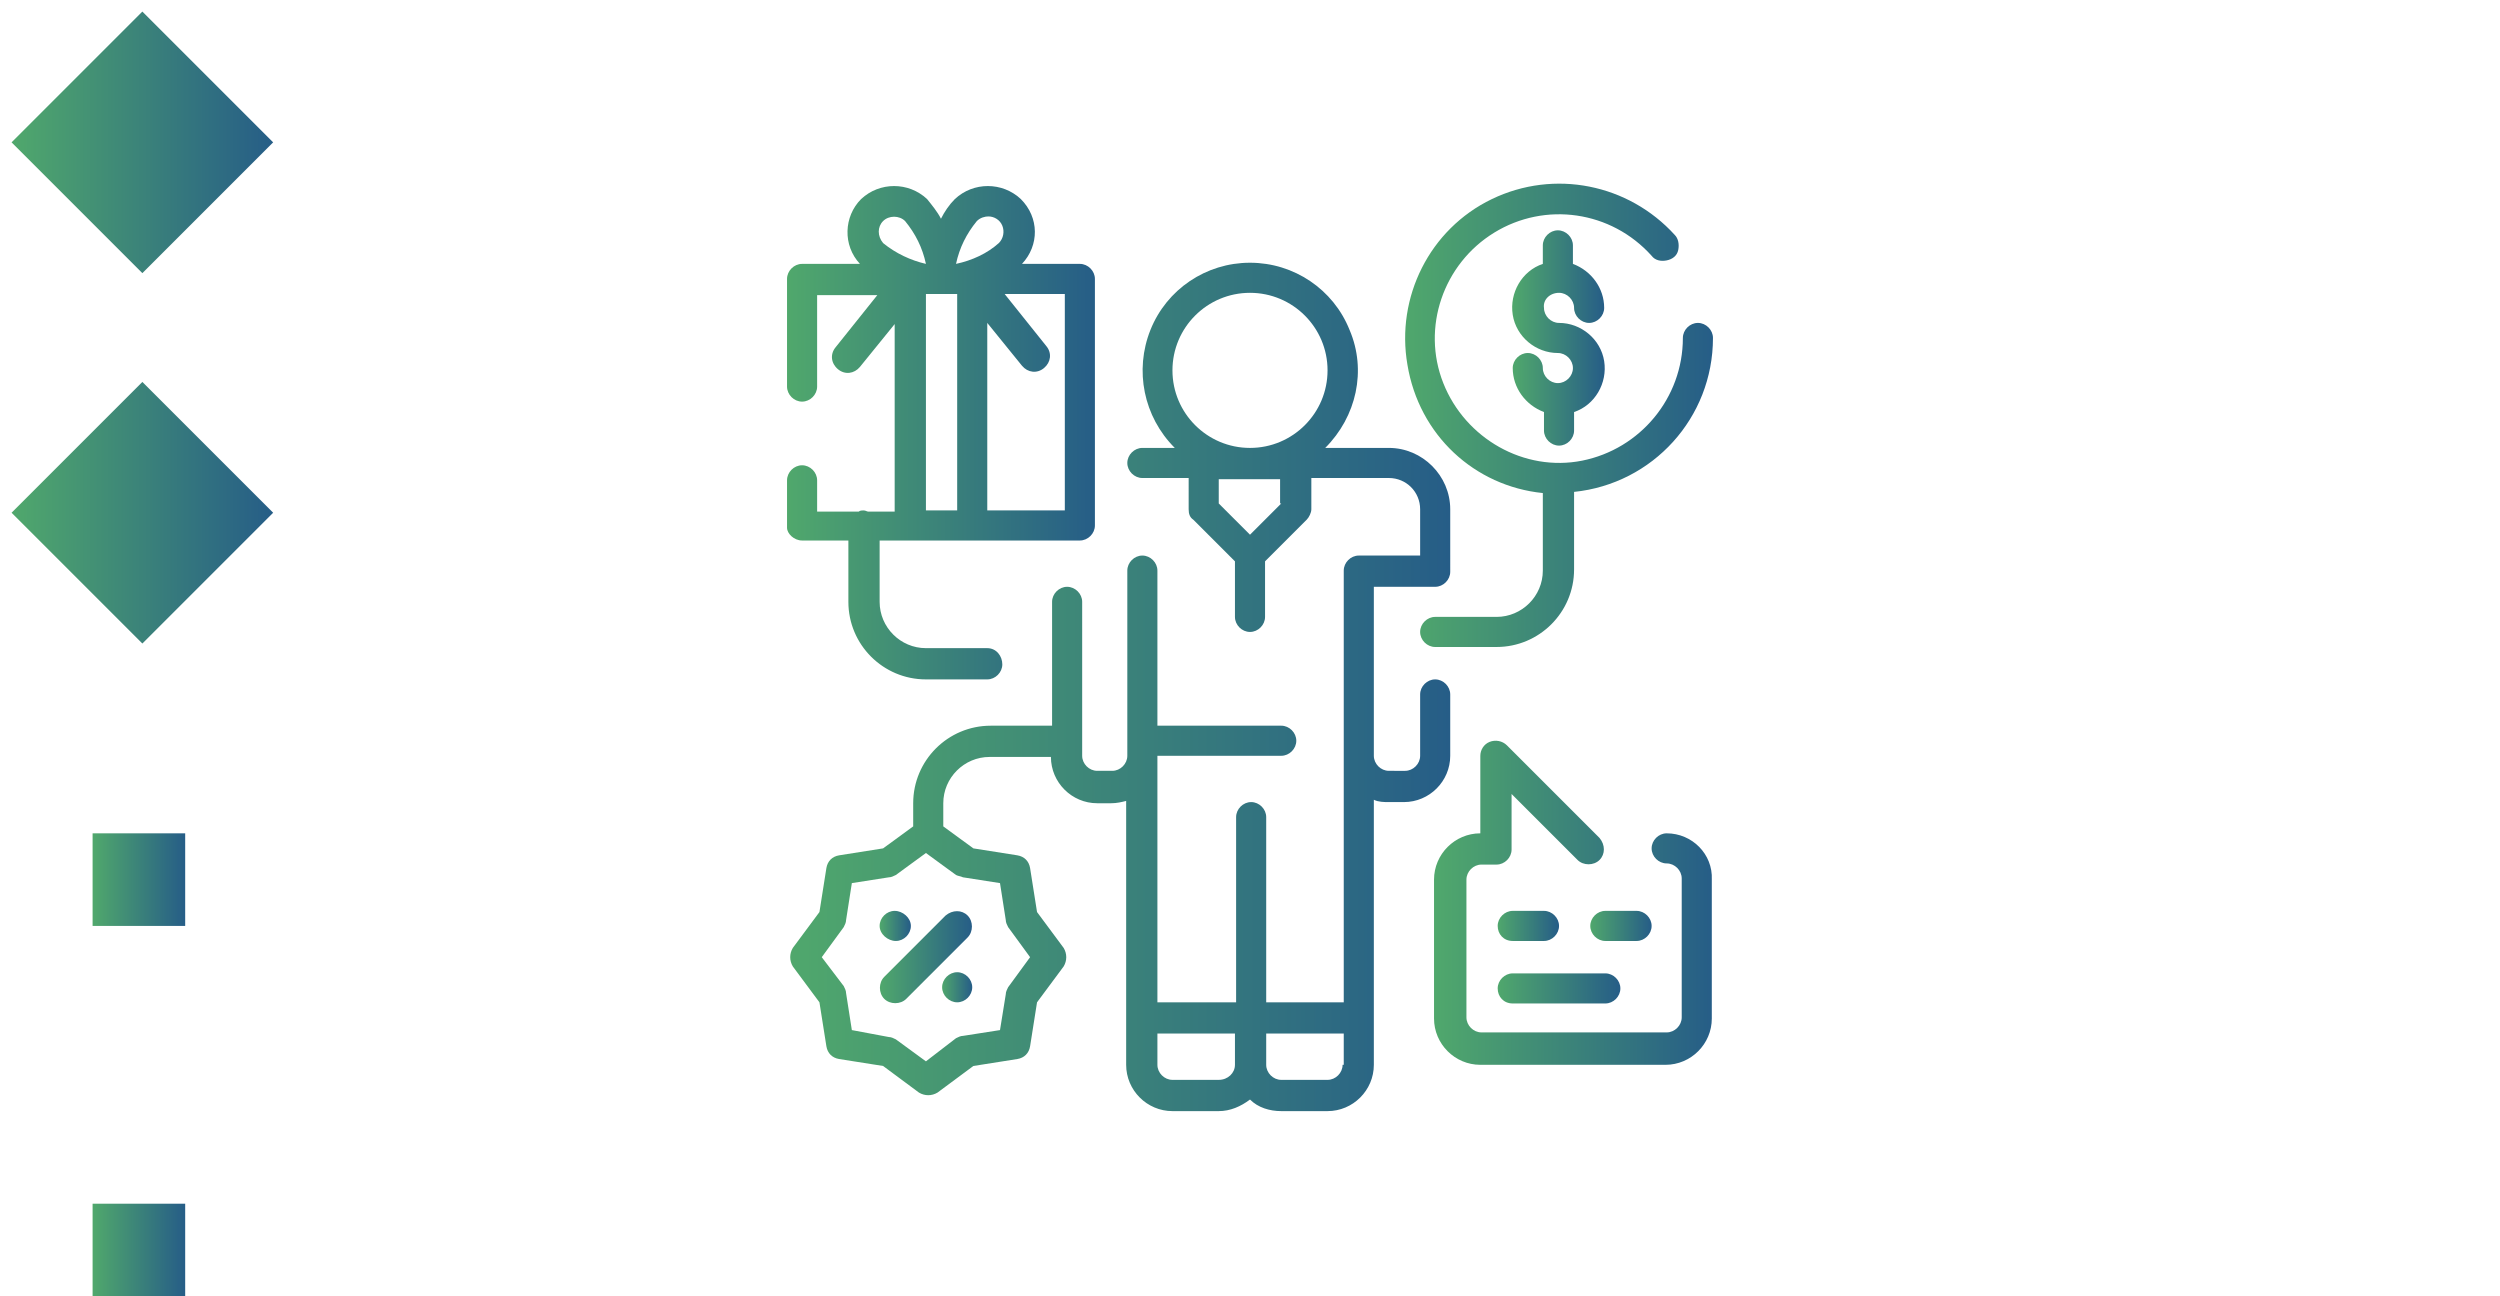 <?xml version="1.0" encoding="utf-8"?>
<!-- Generator: Adobe Illustrator 25.0.1, SVG Export Plug-In . SVG Version: 6.00 Build 0)  -->
<svg version="1.1" id="Camada_1" xmlns="http://www.w3.org/2000/svg" xmlns:xlink="http://www.w3.org/1999/xlink" x="0px" y="0px"
	 viewBox="0 0 216 112" style="enable-background:new 0 0 216 112;" xml:space="preserve">
<style type="text/css">
	.st0{fill:url(#SVGID_1_);}
	.st1{fill:url(#SVGID_2_);}
	.st2{fill:url(#SVGID_3_);}
	.st3{fill:url(#SVGID_4_);}
	.st4{fill:url(#SVGID_5_);}
	.st5{fill:url(#SVGID_6_);}
	.st6{fill:url(#SVGID_7_);}
	.st7{fill:url(#SVGID_8_);}
	.st8{fill:url(#SVGID_9_);}
	.st9{fill:url(#SVGID_10_);}
	.st10{fill:url(#SVGID_11_);}
	.st11{fill:url(#SVGID_12_);}
	.st12{fill:url(#SVGID_13_);}
	.st13{fill:url(#SVGID_14_);}
	.st14{fill:url(#SVGID_15_);}
</style>
<linearGradient id="SVGID_1_" gradientUnits="userSpaceOnUse" x1="8" y1="38" x2="16" y2="38" gradientTransform="matrix(1 0 0 -1 0 114)">
	<stop  offset="0" style="stop-color:#50A86C"/>
	<stop  offset="1" style="stop-color:#265D87"/>
</linearGradient>
<rect x="8" y="72" class="st0" width="8" height="8"/>
<linearGradient id="SVGID_2_" gradientUnits="userSpaceOnUse" x1="8" y1="6" x2="16" y2="6" gradientTransform="matrix(1 0 0 -1 0 114)">
	<stop  offset="0" style="stop-color:#50A86C"/>
	<stop  offset="1" style="stop-color:#265D87"/>
</linearGradient>
<rect x="8" y="104" class="st1" width="8" height="8"/>
<linearGradient id="SVGID_3_" gradientUnits="userSpaceOnUse" x1="1" y1="69.7" x2="23.627" y2="69.7" gradientTransform="matrix(1 0 0 -1 0 114)">
	<stop  offset="0" style="stop-color:#50A86C"/>
	<stop  offset="1" style="stop-color:#265D87"/>
</linearGradient>
<polygon class="st2" points="1,44.3 12.3,33 23.6,44.3 12.3,55.6 "/>
<linearGradient id="SVGID_4_" gradientUnits="userSpaceOnUse" x1="1" y1="101.7" x2="23.627" y2="101.7" gradientTransform="matrix(1 0 0 -1 0 114)">
	<stop  offset="0" style="stop-color:#50A86C"/>
	<stop  offset="1" style="stop-color:#265D87"/>
</linearGradient>
<polygon class="st3" points="1,12.3 12.3,1 23.6,12.3 12.3,23.6 "/>
<g>
	<linearGradient id="SVGID_5_" gradientUnits="userSpaceOnUse" x1="68.006" y1="59.328" x2="125.333" y2="59.328">
		<stop  offset="0" style="stop-color:#50A86C"/>
		<stop  offset="1" style="stop-color:#265D87"/>
	</linearGradient>
	<path class="st4" d="M125.3,65.3V60c0-0.7-0.6-1.3-1.3-1.3c-0.7,0-1.3,0.6-1.3,1.3v5.3c0,0.7-0.6,1.3-1.3,1.3H120
		c-0.7,0-1.3-0.6-1.3-1.3V50.7h5.3c0.7,0,1.3-0.6,1.3-1.3V44c0-2.9-2.4-5.3-5.3-5.3h-5.5c2.7-2.7,3.6-6.7,2.1-10.2
		c-1.4-3.5-4.8-5.8-8.6-5.8c-3.8,0-7.2,2.3-8.6,5.8c-1.4,3.5-0.6,7.5,2.1,10.2h-2.8c-0.7,0-1.3,0.6-1.3,1.3c0,0.7,0.6,1.3,1.3,1.3h4
		V44c0,0.4,0.1,0.7,0.4,0.9l3.6,3.6v4.8c0,0.7,0.6,1.3,1.3,1.3s1.3-0.6,1.3-1.3v-4.8l3.6-3.6c0.2-0.2,0.4-0.6,0.4-0.9v-2.7h6.7
		c1.5,0,2.7,1.2,2.7,2.7v4h-5.3c-0.7,0-1.3,0.6-1.3,1.3v37.3h-6.7v-16c0-0.7-0.6-1.3-1.3-1.3s-1.3,0.6-1.3,1.3v16H100V65.3h10.7
		c0.7,0,1.3-0.6,1.3-1.3c0-0.7-0.6-1.3-1.3-1.3H100V49.3c0-0.7-0.6-1.3-1.3-1.3s-1.3,0.6-1.3,1.3v16c0,0.7-0.6,1.3-1.3,1.3h-1.3
		c-0.7,0-1.3-0.6-1.3-1.3V52c0-0.7-0.6-1.3-1.3-1.3c-0.7,0-1.3,0.6-1.3,1.3v10.7h-5.3c-3.7,0-6.7,3-6.7,6.7v2l-2.6,1.9l-3.8,0.6
		c-0.6,0.1-1,0.5-1.1,1.1l-0.6,3.8l-2.3,3.1c-0.3,0.5-0.3,1.1,0,1.6l2.3,3.1l0.6,3.8c0.1,0.6,0.5,1,1.1,1.1l3.8,0.6l3.1,2.3
		c0.5,0.3,1.1,0.3,1.6,0l3.1-2.3l3.8-0.6c0.6-0.1,1-0.5,1.1-1.1l0.6-3.8l2.3-3.1c0.3-0.5,0.3-1.1,0-1.6l-2.3-3.1l-0.6-3.8
		c-0.1-0.6-0.5-1-1.1-1.1l-3.8-0.6l-2.6-1.9v-2c0-2.2,1.8-4,4-4h5.3c0,2.2,1.8,4,4,4H96c0.5,0,0.9-0.1,1.3-0.2V92c0,2.2,1.8,4,4,4h4
		c1,0,1.9-0.4,2.7-1c0.7,0.7,1.7,1,2.7,1h4c2.2,0,4-1.8,4-4V69.1c0.4,0.2,0.9,0.2,1.3,0.2h1.3C123.5,69.3,125.3,67.5,125.3,65.3z
		 M101.3,32c0-3.7,3-6.7,6.7-6.7c3.7,0,6.7,3,6.7,6.7c0,3.7-3,6.7-6.7,6.7C104.3,38.7,101.3,35.7,101.3,32z M110.7,43.5l-2.7,2.7
		l-2.7-2.7v-2.1h5.3V43.5z M83.2,75.8l3.2,0.5l0.5,3.2c0,0.2,0.1,0.4,0.2,0.6l1.9,2.6l-1.9,2.6c-0.1,0.2-0.2,0.4-0.2,0.6L86.4,89
		l-3.2,0.5c-0.2,0-0.4,0.1-0.6,0.2L80,91.7l-2.6-1.9c-0.2-0.1-0.4-0.2-0.6-0.2L73.6,89l-0.5-3.2c0-0.2-0.1-0.4-0.2-0.6L71,82.7
		l1.9-2.6c0.1-0.2,0.2-0.4,0.2-0.6l0.5-3.2l3.2-0.5c0.2,0,0.4-0.1,0.6-0.2l2.6-1.9l2.6,1.9C82.8,75.7,83,75.7,83.2,75.8z
		 M105.3,93.3h-4c-0.7,0-1.3-0.6-1.3-1.3v-2.7h6.7V92C106.7,92.7,106.1,93.3,105.3,93.3z M116,92c0,0.7-0.6,1.3-1.3,1.3h-4
		c-0.7,0-1.3-0.6-1.3-1.3v-2.7h6.7V92z"/>
	<linearGradient id="SVGID_6_" gradientUnits="userSpaceOnUse" x1="130.666" y1="29.336" x2="138.665" y2="29.336">
		<stop  offset="0" style="stop-color:#50A86C"/>
		<stop  offset="1" style="stop-color:#265D87"/>
	</linearGradient>
	<path class="st5" d="M134.7,25.3c0.7,0,1.3,0.6,1.3,1.3c0,0.7,0.6,1.3,1.3,1.3s1.3-0.6,1.3-1.3c0-1.7-1.1-3.2-2.7-3.8v-1.6
		c0-0.7-0.6-1.3-1.3-1.3s-1.3,0.6-1.3,1.3v1.6c-1.8,0.6-2.9,2.5-2.6,4.4c0.3,1.9,2,3.3,3.9,3.3c0.7,0,1.3,0.6,1.3,1.3
		c0,0.7-0.6,1.3-1.3,1.3s-1.3-0.6-1.3-1.3c0-0.7-0.6-1.3-1.3-1.3s-1.3,0.6-1.3,1.3c0,1.7,1.1,3.2,2.7,3.8v1.6c0,0.7,0.6,1.3,1.3,1.3
		s1.3-0.6,1.3-1.3v-1.6c1.8-0.6,2.9-2.5,2.6-4.4c-0.3-1.9-2-3.3-3.9-3.3c-0.7,0-1.3-0.6-1.3-1.3C133.3,25.9,133.9,25.3,134.7,25.3z"
		/>
	<linearGradient id="SVGID_7_" gradientUnits="userSpaceOnUse" x1="121.309" y1="36.001" x2="147.998" y2="36.001">
		<stop  offset="0" style="stop-color:#50A86C"/>
		<stop  offset="1" style="stop-color:#265D87"/>
	</linearGradient>
	<path class="st6" d="M133.3,42.6v6.7c0,2.2-1.8,4-4,4H124c-0.7,0-1.3,0.6-1.3,1.3s0.6,1.3,1.3,1.3h5.3c3.7,0,6.7-3,6.7-6.7v-6.7
		c6.8-0.7,12-6.4,12-13.3c0-0.7-0.6-1.3-1.3-1.3s-1.3,0.6-1.3,1.3c0,5.2-3.7,9.6-8.7,10.6s-10.1-1.9-12-6.7c-1.9-4.8,0-10.3,4.4-13
		c4.4-2.7,10.1-1.9,13.6,2c0.3,0.4,0.8,0.5,1.3,0.4c0.5-0.1,0.9-0.4,1-0.9c0.1-0.5,0-1-0.3-1.3c-4-4.4-10.4-5.7-15.8-3.1
		c-5.4,2.6-8.3,8.5-7.3,14.3C122.6,37.6,127.4,42,133.3,42.6z"/>
	<linearGradient id="SVGID_8_" gradientUnits="userSpaceOnUse" x1="68.002" y1="37.353" x2="94.667" y2="37.353">
		<stop  offset="0" style="stop-color:#50A86C"/>
		<stop  offset="1" style="stop-color:#265D87"/>
	</linearGradient>
	<path class="st7" d="M69.3,46.7h4V52c0,3.7,3,6.7,6.7,6.7h5.3c0.7,0,1.3-0.6,1.3-1.3S86.1,56,85.3,56H80c-2.2,0-4-1.8-4-4v-5.3
		h17.3c0.7,0,1.3-0.6,1.3-1.3V24.1c0-0.7-0.6-1.3-1.3-1.3h-5c1.5-1.6,1.5-4-0.1-5.6c-1.6-1.5-4.1-1.5-5.7,0
		c-0.5,0.5-0.9,1.1-1.2,1.7c-0.3-0.6-0.8-1.2-1.2-1.7c-1.6-1.5-4.1-1.5-5.7,0c-1.5,1.5-1.6,4-0.1,5.6h-5c-0.7,0-1.3,0.6-1.3,1.3v9.3
		c0,0.7,0.6,1.3,1.3,1.3c0.7,0,1.3-0.6,1.3-1.3v-7.9h5.2l-3.6,4.5c-0.5,0.6-0.4,1.4,0.2,1.9c0.6,0.5,1.4,0.4,1.9-0.2l3-3.7v16.2H75
		c-0.1,0-0.2-0.1-0.4-0.1c-0.1,0-0.3,0-0.4,0.1h-3.6v-2.7c0-0.7-0.6-1.3-1.3-1.3c-0.7,0-1.3,0.6-1.3,1.3v4.1
		C68,46.1,68.6,46.7,69.3,46.7z M92,44.1h-6.7V27.9l3,3.7c0.5,0.6,1.3,0.7,1.9,0.2c0.6-0.5,0.7-1.3,0.2-1.9l-3.6-4.5H92V44.1z
		 M85.4,18.7c0.5,0,1,0.3,1.2,0.8c0.2,0.5,0.1,1.1-0.3,1.5c-1,0.9-2.3,1.5-3.7,1.8h0c0.3-1.4,0.9-2.6,1.8-3.7
		C84.7,18.8,85.1,18.7,85.4,18.7z M76.3,19.1c0.5-0.5,1.4-0.5,1.9,0c0.9,1.1,1.5,2.3,1.8,3.7h0c-1.3-0.3-2.6-0.9-3.7-1.8
		C75.8,20.4,75.8,19.6,76.3,19.1z M80,25.4h2.7v18.7H80V25.4z"/>
	<linearGradient id="SVGID_9_" gradientUnits="userSpaceOnUse" x1="123.999" y1="78.001" x2="147.998" y2="78.001">
		<stop  offset="0" style="stop-color:#50A86C"/>
		<stop  offset="1" style="stop-color:#265D87"/>
	</linearGradient>
	<path class="st8" d="M144,72c-0.7,0-1.3,0.6-1.3,1.3s0.6,1.3,1.3,1.3s1.3,0.6,1.3,1.3v12c0,0.7-0.6,1.3-1.3,1.3h-16
		c-0.7,0-1.3-0.6-1.3-1.3V76c0-0.7,0.6-1.3,1.3-1.3h1.3c0.7,0,1.3-0.6,1.3-1.3v-4.8l5.7,5.7c0.5,0.5,1.4,0.5,1.9,0
		c0.5-0.5,0.5-1.3,0-1.9l-8-8c-0.4-0.4-1-0.5-1.5-0.3c-0.5,0.2-0.8,0.7-0.8,1.2V72c-2.2,0-4,1.8-4,4v12c0,2.2,1.8,4,4,4h16
		c2.2,0,4-1.8,4-4V76C148,73.8,146.2,72,144,72z"/>
	<linearGradient id="SVGID_10_" gradientUnits="userSpaceOnUse" x1="129.332" y1="80.001" x2="134.666" y2="80.001">
		<stop  offset="0" style="stop-color:#50A86C"/>
		<stop  offset="1" style="stop-color:#265D87"/>
	</linearGradient>
	<path class="st9" d="M130.7,81.3h2.7c0.7,0,1.3-0.6,1.3-1.3s-0.6-1.3-1.3-1.3h-2.7c-0.7,0-1.3,0.6-1.3,1.3S129.9,81.3,130.7,81.3z"
		/>
	<linearGradient id="SVGID_11_" gradientUnits="userSpaceOnUse" x1="137.332" y1="80.001" x2="142.665" y2="80.001">
		<stop  offset="0" style="stop-color:#50A86C"/>
		<stop  offset="1" style="stop-color:#265D87"/>
	</linearGradient>
	<path class="st10" d="M142.7,80c0-0.7-0.6-1.3-1.3-1.3h-2.7c-0.7,0-1.3,0.6-1.3,1.3s0.6,1.3,1.3,1.3h2.7
		C142.1,81.3,142.7,80.7,142.7,80z"/>
	<linearGradient id="SVGID_12_" gradientUnits="userSpaceOnUse" x1="129.332" y1="85.334" x2="139.999" y2="85.334">
		<stop  offset="0" style="stop-color:#50A86C"/>
		<stop  offset="1" style="stop-color:#265D87"/>
	</linearGradient>
	<path class="st11" d="M130.7,86.7h8c0.7,0,1.3-0.6,1.3-1.3s-0.6-1.3-1.3-1.3h-8c-0.7,0-1.3,0.6-1.3,1.3S129.9,86.7,130.7,86.7z"/>
	<linearGradient id="SVGID_13_" gradientUnits="userSpaceOnUse" x1="76.001" y1="82.675" x2="83.985" y2="82.675">
		<stop  offset="0" style="stop-color:#50A86C"/>
		<stop  offset="1" style="stop-color:#265D87"/>
	</linearGradient>
	<path class="st12" d="M76.4,86.3c0.5,0.5,1.4,0.5,1.9,0l5.3-5.3c0.5-0.5,0.5-1.4,0-1.9c-0.5-0.5-1.3-0.5-1.9,0l-5.3,5.3
		C75.9,84.9,75.9,85.8,76.4,86.3z"/>
	<linearGradient id="SVGID_14_" gradientUnits="userSpaceOnUse" x1="76.001" y1="80.001" x2="78.668" y2="80.001">
		<stop  offset="0" style="stop-color:#50A86C"/>
		<stop  offset="1" style="stop-color:#265D87"/>
	</linearGradient>
	<path class="st13" d="M78.7,80c0,0.7-0.6,1.3-1.3,1.3S76,80.7,76,80s0.6-1.3,1.3-1.3S78.7,79.3,78.7,80z"/>
	<linearGradient id="SVGID_15_" gradientUnits="userSpaceOnUse" x1="81.335" y1="85.334" x2="84.001" y2="85.334">
		<stop  offset="0" style="stop-color:#50A86C"/>
		<stop  offset="1" style="stop-color:#265D87"/>
	</linearGradient>
	<path class="st14" d="M84,85.3c0,0.7-0.6,1.3-1.3,1.3c-0.7,0-1.3-0.6-1.3-1.3s0.6-1.3,1.3-1.3C83.4,84,84,84.6,84,85.3z"/>
</g>
</svg>
